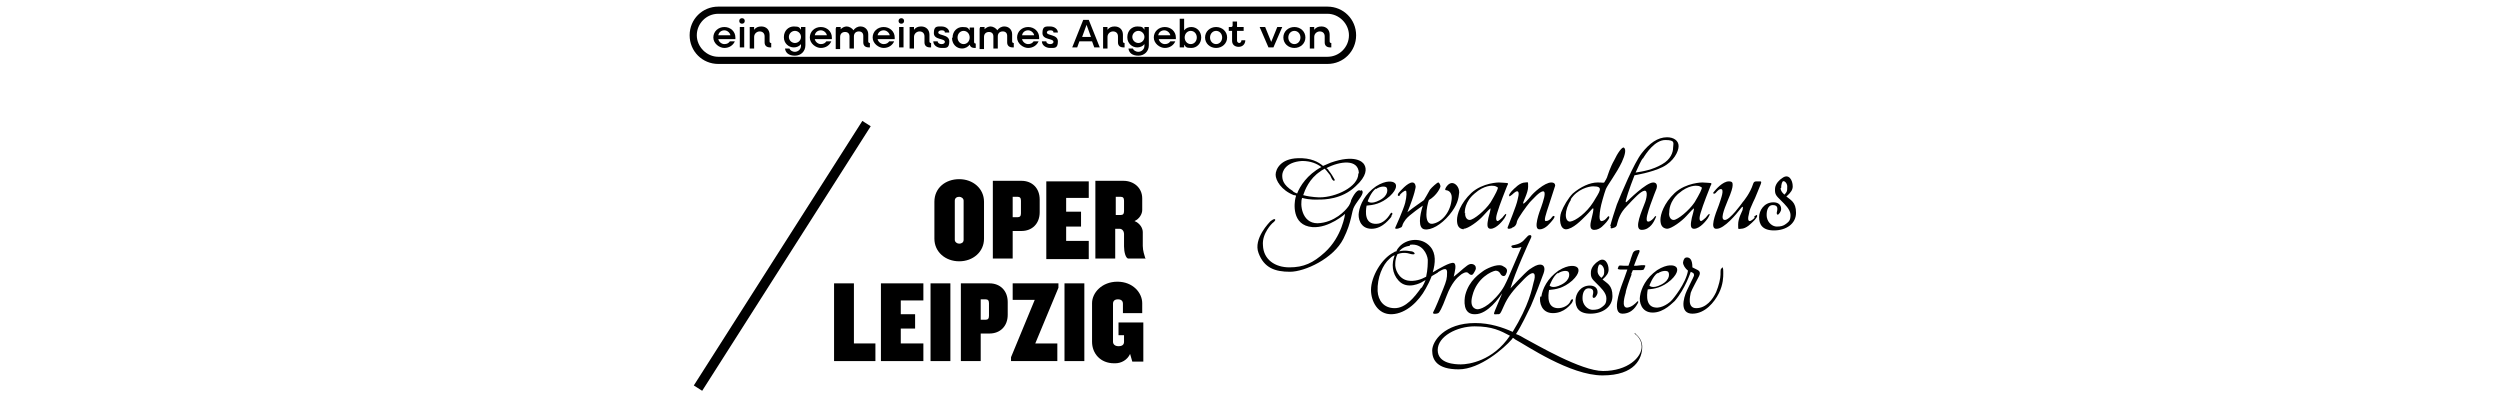 <?xml version="1.0" encoding="UTF-8"?>
<svg id="Ebene_1" xmlns="http://www.w3.org/2000/svg" version="1.1" viewBox="0 0 453.5 72">
  <!-- Generator: Adobe Illustrator 29.3.1, SVG Export Plug-In . SVG Version: 2.1.0 Build 151)  -->
  <g>
    <path d="M234.6,34.7c-2-1.2-2-2.3-2-2.9s.5-2.4,3.6-2.6c1.6,0,2.7.5,3.5,1.1-2.6,1.4-3.9,3.5-4.4,4.8-.3-.1-.5-.2-.8-.4M246.4,31.5c0,2.4-4.1,4.3-7,4.3,0,0-1.5,0-3-.4.3-.9,1.1-3,3.1-4.3.2-.2.5-.3.8-.5.5.5.8,1,1,1.2,0,0,.3.7.4.8s.2.2.3.2c.1,0,.2-.2,0-.4-.1-.2-.5-.9-1-1.5,0-.1-.2-.3-.4-.4,2.5-1.3,5.8-1.7,5.9.9M246.8,34.6c-.7-.5-1.6,1.5-1.7,1.7,0,.2-.3,1-.7,1.4-.3.4-2.3,2.7-5.4,2.8-2.9,0-3.2-3.5-2.8-4.6,1.5.4,2.5.3,3.1.3.8,0,4.1,0,6.6-2.4,2.1-1.9,2-3.2,1.6-3.9-.3-.6-1.8-1.9-6.1-.4-.5.2-.9.4-1.4.6-.8-.7-2.2-1.5-4.6-1.4-3.1.1-4,2-4,3s1,2.8,3.3,3.7c.1,0,.3,0,.4.1,0,.2-.1.3-.1.4-.2.8-.8,5,3.1,5.3,3,.2,5.9-2.4,5.9-2.4,0,0-.5,4.1-3.7,7-2.1,1.9-3.8,2.7-6.4,2.7s-4.7-1.4-4.8-4c-.2-2.2,1.7-4,1.7-4,0,0,.7-.5.5-.7-.2-.2-.6.2-.8.3-.2.2-3.2,3.2-2.2,5.8,1,2.7,3,3.4,5.7,3.4s7.9-2.4,9.7-6c1.6-3.2,1.4-4.9,2-5.9.6-1.1,2-2.4,1.3-2.9"/>
    <path d="M249.6,34.3c.9-.6,1.7-.5,1.9-.3.2.2.5,1.4-1.2,2.3-1.7.9-2.2.2-2.2.2,0,0,.6-1.7,1.5-2.3M252.3,39.3c.2-.3.4-.5.2-.7-.2-.1-.5.5-.5.5-.2.3-1.1,1.5-2.3,1.5-2.2.1-2-2.2-1.8-3.3,1.2-.1,2.6-.3,4.2-1.7,1.5-1.4,1.2-2.2.9-2.4-.3-.3-1.5-.6-3.4.6-2,1.4-2.9,3.3-3.1,4.7-.2,1,.2,3,2.3,3,2.1,0,3.4-2,3.7-2.3"/>
    <path d="M253.9,35.4c.1-.2.9-.9,1.1-.8.2,0,.2,1-.1,2.2-.3,1.2-1.8,4.5-1.8,4.5-.1.2.2.2.2.2,0,0,.4,0,.7-.2.3,0,.4-.4.4-.4,0,0,0-.3.6-1.1s3.1-2.5,3.1-2.5c-.6,1.9-.9,4.1.3,4.3,1.2.2,3-.8,4.5-2.6,1.5-1.8,1.7-3,1.8-4.1,0-1-.7-1.7-1.3-1.7s-1.1.7-1.2,1c-.1.2,0,.3.1.3s1.3.1,1,1.9c-.3,2.3-1.9,4-3.5,4.2-1.6.1-1-3.2-.6-4.3,1.5-.9,2.1-2.3,2.1-2.5,0-.2-.2-.7-.4-.7-.2,0-1.2.9-1.5,1.3-.3.5-1,1.8-1.1,1.9-.1.1-1.9,1.3-3,2.2,1.4-3.4,1.5-4.6,1.5-4.6,0,0,0-.8-.6-.8-.9,0-2.3,1.7-2.4,1.8-.2.2-.3.5-.2.6s.3,0,.4-.1"/>
    <path d="M265.7,38.7c0-.4,0-2.1,1.8-3.6,1.8-1.6,3.3-1.4,3.3-1.4.5,0,.7.2.9.3.1.2-.4,1.2-1.3,2.7-1,1.5-3.1,3.2-3.8,3.2-.7,0-.9-.9-.8-1.3M265.5,41.5c.8,0,2.7-1.4,3.5-2.3.8-.9,1.3-1.4,1.4-1.4,0,.2-.3,1.4-.4,1.7,0,.3-.6,2,.4,2,1.1,0,2.3-1.6,2.5-1.9.2-.3.4-.7.3-.8-.2,0-.5.5-.7.7-.2.2-.7.6-.8.6-.2,0-.5-.2-.1-1.5.4-1.4,1.6-4.4,1.8-4.9.2-.3.2-.5,0-.5-.2,0-1-.1-1.5-.1,0,0-2.9,0-5,1.9-2,1.9-2.6,3.9-2.6,4.9,0,1,.3,1.6,1.2,1.7"/>
    <path d="M304.5,35.1c1.8-1.6,3.3-1.4,3.3-1.4.5,0,.7.2.9.3.1.2-.4,1.2-1.3,2.7-1,1.5-3.1,3.2-3.8,3.2-.7,0-.9-.9-.8-1.3,0-.4,0-2.1,1.8-3.6M301.2,39.8c0,1,.3,1.6,1.2,1.7.8,0,2.7-1.4,3.5-2.3.8-.9,1.3-1.4,1.4-1.4,0,.2-.3,1.4-.4,1.7,0,.3-.6,2,.4,2,1.1,0,2.3-1.6,2.5-1.9.2-.3.4-.7.3-.8-.2,0-.5.5-.7.7-.2.2-.7.6-.8.6-.2,0-.5-.2-.1-1.5.4-1.4,1.6-4.4,1.8-4.9.2-.3.2-.5,0-.5-.2,0-1-.1-1.5-.1,0,0-2.9,0-5,1.9-2,1.9-2.6,3.9-2.6,4.9"/>
    <path d="M274.3,41.3c.6-.2.8-.6.9-1.2.2-.6,1.7-2.7,2.3-3.4.7-.7,1.7-1.9,2.4-2,.7,0,0,1.9-.3,2.8-.3.8-1.6,4.2-.3,4.1,1.1,0,2-1.3,2.2-1.5.1-.1.5-.6.5-.8,0,0-.1-.3-.4,0-.4.6-.8.8-1.2.8-.4,0,0-1.2.6-3,.6-1.8,1.1-3.4,1.1-3.4,0,0,.1-.6-.7-.6-1.2,0-3.3,1.9-3.8,2.6-.5.6-1.2,1.4-1.3,1.2-.1-.2.9-1.9.9-3s0-.8-.5-.8c-1,0-1.9,1-2.5,1.6-.5.6-.5.7-.4.9,0,.1.5-.3.5-.3,0,0,.6-.6.9-.6.3,0,.4.4.1,1.5-.2,1.1-1.7,4.7-1.8,5-.1.3.1.4.7.2"/>
    <path d="M284.9,36.2c1.2-1.9,3.3-2.4,4.1-2.4,2,0,1.2.9,0,2.9-1.2,1.9-3.2,3.4-4.2,3.5-1,0-1.1-2,.2-4M284,41.6c1.3,0,2.9-1.7,3.7-2.5.8-.8,1.2-1.4,1.3-1.3s0,.3,0,.5-.2.9-.3,1.4c-.1.5-.6,2,.5,2,1.1,0,1.8-1,2.2-1.4.4-.5.6-.8.5-1,0-.2-.3,0-.4.2-.2.2-.4.5-.9.6-.7.1-.4-1.5-.3-2.2.1-.7.7-2.8,1-3.6.4-.9,1.9-2.8,2.9-4.9.6-1.3.8-2.3.4-2.6-.3-.3-1.2,1-1.8,2.3-.7,1.2-1.2,2.8-1.2,2.8,0,.2-.5,1.1-.6,1.2-.1.1-.3,0-1.2,0-1.4,0-3.1.8-4.5,2-.8.8-1.7,2.3-2.1,3.4-.4,1.1-.3,3.2,1,3.1"/>
    <path d="M298,28.8c.6-1,2.2-3.4,4.1-3.4s1.4.6,1.4,1.4-.4,2.1-2,3c-1.7,1-3.5,1.3-4.8,1.5.5-1.1,1-2.2,1.3-2.6M292.2,41c-.1.5,0,.5.6.3.6-.2.5-.7.6-.9.2-.7.5-1.8,1.7-3,1.3-1.4,2.5-2.7,3.2-2.8.7-.1.4,1.5,0,2.4-.3.9-2.1,4.7-.5,4.7s2.3-1.7,2.4-1.9c.1-.2.3-.6.2-.6,0,0-.2,0-.3.2-.1.2-.7.8-1.1.8-.7,0,0-1.9.4-3.1.4-1.1,1-2.7,1.1-2.9.1-.3.2-1.1-.6-1.1-1.3,0-4.6,3.3-4.8,3.5-.2.2-.2,0-.2-.1.4-1.7,1.6-4.7,1.6-4.7,0,0,3.1-.5,5.1-1.5,2-1,2.9-2.8,2.9-3.8,0-1-.9-1.6-2.1-1.6-1.7,0-3.2,1.1-4.6,2.9s-3.7,7.3-4.5,9.3c-.2.5-1.1,3.4-1.2,3.9"/>
    <path d="M282.6,49.6c.9-.6,1.7-.5,1.9-.3.2.2.5,1.4-1.2,2.3-1.7.9-2.2.2-2.2.2,0,0,.6-1.7,1.5-2.3M279.4,53.8c-.2,1,.2,3,2.3,3,2.1,0,3.2-1.6,3.4-1.8.2-.3.3-.6.2-.7-.2-.1-.4.2-.5.5-.1.2-.7,1-2,1.1-2.2.1-2-2.2-1.8-3.3,1.2-.1,2.6-.3,4.2-1.7,1.5-1.4,1.2-2.2.9-2.4-.3-.3-1.5-.6-3.4.6-2,1.4-2.9,3.3-3.1,4.7"/>
    <path d="M257.8,52.2c-1.2,1.7-2.8,3.7-4.8,3.7-2,0-3-1.4-3.1-3.1-.1-2.4.9-4.8,2.2-5.9.3-.3.6-.5.9-.6-.6,1.5-.5,3.3.7,4.6,1.6,1.8,4.2.3,4.2.3,0,0,.3-.2.7-.4-.2.5-.4.9-.7,1.4M255.8,44.4c2.2-.3,3.1,1.7,3.2,2.7,0,.6,0,1.8-.3,3.1-.9.5-2.1.9-3.3.7-1.7-.3-2.4-2.1-2.3-3.1,0-.4.1-1.1.4-1.7.8-.3,1.6-.3,2.5,0,1,.2.6-.4.1-.5-.3,0-1.2-.3-2.3,0,.4-.5,1-.9,1.9-1M260.8,49.4c.7-.4,1.7-1.1,1.7,0,0,1.1-.1,1.5-.7,3-.6,1.5-1.5,3.7-1.8,4.2-.3.5.8.3.9.2.2-.1.6-.7,1.5-3.1.9-2.4,2-3.4,2.4-3.7.4-.4,1.2-.8,1.5-.5.3.3.7.6,1,.1.3-.5.5-.8.4-1.1,0-.3-.4-.7-1-.6-.6.1-1.7,1.3-3,2.3.2-.9.6-2.3,0-2.5-.6-.2-2.8,1.1-3.8,1.7.5-1.7.6-3.4-.4-4.6-1.6-1.9-4.4-1.5-5.7,0-.2.2-.4.5-.5.8-.2,0-.4.1-.5.2-2.2,1.1-4.1,4.4-4.1,6.8,0,2,1.2,4.5,3.8,4.4s4.9-2.4,6.1-4.6c.4-.7.8-1.5,1.1-2.3.5-.3,1-.6,1.2-.7"/>
    <path d="M265,66.1c-1,0-4.2-.1-4.2-2.6s3.5-4.3,6.7-4.3,4.7.8,6.4,1.7c-3.1,4.6-7.5,5.2-8.9,5.2M296.7,60.4c-.1,0-.3,0-.1.2.3.2,1.2,1,1.2,2.3,0,1.9-2.5,4.4-7,4.4-4,0-12.1-4.8-14.2-5.9-.5-.3-1-.6-1.6-.8,1-1.5,2.1-3.9,2.7-5.1.7-1.6,1.9-4.8,2.3-5.9.4-1.1,0-1.6-.6-1.6-.6,0-1.1.3-2,.9-.8.6-3.4,3.4-3.4,3.4.8-2.8,3.4-8.5,3.7-9.1.3-.6-.2-.6-.4-.5-.2.1-.3.3-1,1-.7.6-1.4.7-1.9.8-.5.1-.1.5.1.5.2,0,.9,0,1.5-.2-.5,1.2-2.2,5.1-2.5,5.8-.3.6-.7,1.8-2.1,3.3-2.1,2.3-3.4,2.2-3.4,2.2,0,0-1.6,0-.9-2.5.8-3.2,3.5-4.4,4.2-4.5.4,0,.7.2.9.6.2.4.8.6,1,0,.4-.8.1-1.1-.7-1.5-1-.4-3,.6-3.5,1-.5.4-2.5,1.6-3.2,4.3-.2.9-.5,3.6,1.8,3.5,2.3,0,4.4-3.1,4.9-3.8-.2.5-.9,2.1-1.3,3.1-.4.9-.1.7.4.7s.5.1,1.2-1.5c.7-1.6,1.6-2.8,3.7-4.9,2.1-2.1,2.1-.6,1.7.6-.3,1.2-.8,4.1-3.8,9-1.8-.8-4.1-1.6-6.8-1.6-5.6,0-7.8,3.3-7.8,5s.9,3.4,4.8,3.4,8.3-3.9,9.6-5.4c0,0,.2-.2.2-.3.2,0,.3.2.5.3,1.9,1,9.9,6.5,15.8,6.5s7.2-3.1,7.2-5.2c0-1.5-1.2-2.3-1.3-2.4"/>
    <path d="M318.3,39.5s-.6.6-.9.6c-.3,0-.4-.4-.1-1.5,0-.4.4-1.2.7-1.9.4-.7,1.2-2.9,1.4-3.3.2-.5,0-.5-.1-.5s-.2,0-.7,0c-.4,0-.5.2-.6.5-.5,1.6-1.7,3.1-1.9,3.3-.2.3-2.3,3.2-3.2,3.2s-.2-1.8.5-3.5c.7-1.6.9-2.4.9-2.8,0-.4,0-.7-.7-.7-1.1,0-2.4,1.5-2.7,1.9-.3.3,0,.4.2.3.2-.1.5-.7,1-.8.8-.1.1,1.7-.3,2.9-.7,1.8-1.7,4.4-.4,4.3,1.4,0,3.6-2.7,4.3-3.6.7-.9.4,0,.4.2-.1.3-.8,1.5-.8,2.6s0,.8.5.8c1,0,1.9-1,2.5-1.6.5-.6.5-.7.4-.9,0-.1-.5.3-.5.3"/>
    <path d="M300.7,49.6c.9-.6,1.7-.5,1.9-.3.2.2.5,1.4-1.2,2.3-1.7.9-2.2.2-2.2.2,0,0,.6-1.7,1.5-2.3M312.3,48.7c-.2,0-.2.4-.2,1.1,0,.7-.3,2-.8,3.2-.6,1.3-1.8,2.9-3.6,2.9-1.7,0-1.1-2.2-1-2.8.2-.6,1.1-2.2,1.5-3,.4-.8-.1-1-.2-1.1,0,0-1-.5-1-.5,0-1.6-.6-1.8-1-1.8-.4,0-.6.3-.7.9,0,.5.4,1.1.9,1.5-.4,2.4-2.8,5.2-2.8,5.2-.2.3-1.4,1.4-2.7,1.5-2.2.1-2-2.2-1.8-3.3,1.2-.1,2.6-.3,4.2-1.7,1.5-1.4,1.2-2.2.9-2.4-.3-.3-1.5-.6-3.4.6-2,1.4-2.9,3.3-3.1,4.7-.2,1,.2,3,2.3,3s3.7-1.9,4-2.1c1.9-2.2,2.9-5.3,2.9-5.3,0,0,0,0,.4.2.3.2.2.6.1.7,0,.1-.5,1-1.2,2.5-.7,1.5-1.3,4.2,1,4.2,2.3,0,4-2.1,4.8-3.7.8-1.6.8-3,.8-3.6,0-.6,0-1.1-.2-1.1"/>
    <path d="M295.9,49.8c0-.2.2-.5.3-.8.7,0,1.3,0,1.5,0,.6,0,.5-.2.7-.6.2-.3-.1-.3-.3-.3-.1,0-.6,0-1.2.1-.1,0-.3,0-.5,0,.4-1.1.9-2.3,1-2.5.1-.4-.2-.4-.4-.3-.6,0-.8.5-.8.5,0,0-.2.5-.4,1.1,0,.2-.2.6-.4,1.2-.5,0-.9,0-.9,0-1-.1-.8,0-1,.4-.2.3.4.3.7.3.1,0,.5,0,1,0-.4,1.2-.9,2.5-.9,2.5-.6,1.6-1.9,5.5,0,5.5s2.6-1.6,2.8-1.9c.2-.3,0-.5-.2-.2-.3.3-.9.9-1.7,1-1.2.1-.4-2.3-.3-2.7,0-.4.7-2.4,1.1-3.4"/>
    <path d="M289.8,49.2c0-.7.2-1.1.3-1.2.3-.2.9.4.9,1.1,0,.7,0,.8-.5,1.3,0,0-.7-.5-.7-1.2M289.3,54c.1-.1.5-.5.5-1,0-.8-.6-1.2-1.4-1.2-1.7,0-2.6,1.5-2.6,2.7s.5,2.4,2.7,2.4,4-1.2,4-3.2-1-2.3-1.8-3c.8-.7,1.1-1.2,1.1-1.8,0-1.1-.7-2.4-1.9-1.5-.5.3-1.2,1-1.3,1.8-.1,1.2.2,1.4,1.1,2.3.6.6,1.7,1.6,1.7,2.6s-.3,1.2-.8,1.6c-.5.4-1,.5-1.7.5s-1.6-.6-1.8-1.7c-.1-.7,0-2.2,1.1-2.2s.8.9.7,1.4c0,.3.1.4.3.3"/>
    <path d="M323.1,34.1c0-.7.2-1.1.3-1.2.3-.2.9.4.8,1.1,0,.6,0,.8-.5,1.3,0,0-.7-.5-.7-1.2M324.1,35.6c.8-.7,1.1-1.2,1.1-1.8,0-1.1-.7-2.4-1.9-1.5-.5.3-1.2,1-1.3,1.8-.1,1.2.2,1.4,1.1,2.3.6.6,1.7,1.6,1.7,2.6s-.3,1.2-.8,1.6c-.5.4-1,.5-1.7.5s-1.6-.6-1.8-1.7c-.1-.7,0-2.2,1.1-2.2s.8.9.7,1.4c0,.3.1.4.3.3.1-.1.5-.5.5-1,0-.8-.6-1.2-1.4-1.2-1.7,0-2.6,1.5-2.6,2.7s.5,2.4,2.7,2.4,4-1.2,4-3.2-1-2.3-1.8-3"/>
    <path d="M207.8,47h0c-.2-.7-.5-1.5-.5-2.4v-2.5c0-.7-.5-1.6-1.5-2,.9-.4,1.4-1.3,1.4-2v-2.1c0-2-1.6-3.2-3.4-3.2h-5.1v14.1h3.6v-5.4h.8c.5,0,.8.5.8.9v2.3c0,1,.3,2.2.8,2.2h3ZM203.9,38.3c0,.5-.2.7-.6.7h-.9v-3.3h.9c.4,0,.6.2.6.7v1.9Z"/>
    <polygon points="197.5 35.9 197.5 32.9 189.8 32.9 189.8 47 197.5 47 197.5 43.7 193.4 43.7 193.4 41.1 196.1 41.1 196.1 38.4 193.4 38.4 193.4 35.9 197.5 35.9"/>
    <path d="M188.6,38.6v-2.4c0-2.1-1.4-3.4-3.3-3.4h-5.2v14.1h3.6v-5h1.6c1.9,0,3.3-1.3,3.3-3.4M185.2,38.7c0,.5-.2.7-.6.7h-.9v-3.7h.9c.4,0,.6.2.6.7v2.3Z"/>
    <path d="M178.5,43.3v-6.7c0-2.4-2-4.1-4.5-4.1s-4.5,1.6-4.5,4.1v6.7c0,2.4,2,4.1,4.5,4.1s4.5-1.7,4.5-4.1M174.8,43.5c0,.5-.4.7-.8.7s-.8-.3-.8-.7v-7.1c0-.5.4-.7.8-.7s.8.3.8.7v7.1Z"/>
    <rect x="113.5" y="45.5" width="56.9" height="1.8" transform="translate(26.5 141.2) rotate(-57.5)"/>
    <polygon points="151.3 51.4 151.3 65.5 158.8 65.5 158.8 62.3 154.9 62.3 154.9 51.4 151.3 51.4"/>
    <polygon points="159.8 51.4 159.8 65.5 167.5 65.5 167.5 62.3 163.4 62.3 163.4 59.6 166 59.6 166 57 163.4 57 163.4 54.5 167.5 54.5 167.5 51.4 159.8 51.4"/>
    <rect x="168.8" y="51.4" width="3.6" height="14.1"/>
    <path d="M182.8,57.2v-2.4c0-2.1-1.4-3.4-3.3-3.4h-5.2v14.1h3.6v-5h1.6c1.9,0,3.3-1.3,3.3-3.4M179.4,57.3c0,.5-.2.7-.6.7h-.9v-3.7h.9c.4,0,.6.2.6.7v2.3Z"/>
    <polygon points="183.4 64.8 183.4 65.5 191.8 65.5 191.8 62.3 187.8 62.3 192 52.2 192 51.4 183.7 51.4 183.7 54.4 187.7 54.4 183.4 64.8"/>
    <rect x="193.1" y="51.4" width="3.6" height="14.1"/>
    <path d="M202.3,65.9c1.1,0,2.2-.6,2.7-1.7l.4,1.4h2v-7.1h-4.5v2.3h1v1.2c0,.5-.3.8-1,.8s-1-.4-1-.8v-6.9c0-.5.3-.8.9-.8s.9.3.9.8v1.7h3.5v-1.8c0-1.9-1.7-3.9-4.5-3.9s-4.6,2-4.6,3.9v7c0,2.1,1.5,3.9,4,3.9"/>
    <g>
      <path d="M129.4,6.8c0-1.1.9-1.9,2-1.9s2,.8,2,1.9,0,.2,0,.3h-3.1c.1.5.6.9,1.1.9s.8-.2,1-.5h.9c-.3.7-1,1.2-1.9,1.2s-2-.8-2-1.9ZM130.3,6.4h2.2c-.1-.5-.6-.9-1.1-.9s-1,.3-1.1.9Z"/>
      <path d="M134.1,3.8c0-.3.2-.5.5-.5s.5.2.5.5-.2.5-.5.5-.5-.2-.5-.5ZM134.2,4.9h.8v3.7h-.8v-3.7Z"/>
      <path d="M136,4.9h.8v.5c.3-.4.7-.6,1.3-.6.9,0,1.5.6,1.5,1.5v1.2c0,.2.1.3.3.3h0v.8h-.2c-.6,0-1-.3-1-.9v-1.1c0-.6-.4-.9-.9-.9s-1,.4-1,1v2.1h-.8v-3.7Z"/>
      <path d="M142.2,6.7c0-1.1.8-1.9,1.8-1.9s1,.2,1.3.6v-.5h.8v3.3c0,1.1-.8,1.9-1.9,1.9s-1.7-.5-1.8-1.3h.8c.1.3.5.6,1,.6s1.1-.4,1.1-1.1v-.3c-.3.4-.8.6-1.3.6-1,0-1.8-.8-1.8-1.8ZM145.3,6.7c0-.6-.5-1.1-1.1-1.1s-1.1.5-1.1,1.1.5,1.1,1.1,1.1,1.1-.5,1.1-1.1Z"/>
      <path d="M146.9,6.8c0-1.1.9-1.9,2-1.9s2,.8,2,1.9,0,.2,0,.3h-3.1c.1.5.6.9,1.1.9s.8-.2,1-.5h.9c-.3.7-1,1.2-1.9,1.2s-2-.8-2-1.9ZM147.8,6.4h2.2c-.1-.5-.6-.9-1.1-.9s-1,.3-1.1.9Z"/>
      <path d="M151.7,4.9h.8v.4c.3-.3.7-.5,1.1-.5s1,.3,1.2.7c.3-.4.7-.7,1.3-.7.8,0,1.4.6,1.4,1.4v1.3c0,.2.1.3.3.3h0v.8h-.2c-.6,0-1-.3-1-.9v-1.2c0-.5-.3-.8-.8-.8s-.9.3-.9.9v2.2h-.8v-2.2c0-.5-.3-.8-.8-.8s-.9.3-.9.9v2.2h-.8v-3.7Z"/>
      <path d="M158.3,6.8c0-1.1.9-1.9,2-1.9s2,.8,2,1.9,0,.2,0,.3h-3.1c.1.5.6.9,1.1.9s.8-.2,1-.5h.9c-.3.7-1,1.2-1.9,1.2s-2-.8-2-1.9ZM159.2,6.4h2.2c-.1-.5-.6-.9-1.1-.9s-1,.3-1.1.9Z"/>
      <path d="M163,3.8c0-.3.2-.5.5-.5s.5.2.5.5-.2.5-.5.5-.5-.2-.5-.5ZM163.1,4.9h.8v3.7h-.8v-3.7Z"/>
      <path d="M165,4.9h.8v.5c.3-.4.7-.6,1.3-.6.9,0,1.5.6,1.5,1.5v1.2c0,.2.1.3.3.3h0v.8h-.2c-.6,0-1-.3-1-.9v-1.1c0-.6-.4-.9-.9-.9s-1,.4-1,1v2.1h-.8v-3.7Z"/>
      <path d="M169.3,7.5h.8c0,.3.3.5.7.5s.6-.2.6-.4c0-.7-2-.3-2-1.6s.6-1.2,1.4-1.2,1.4.5,1.4,1.1h-.8c0-.3-.2-.4-.6-.4s-.6.2-.6.4c0,.6,2,.3,2,1.6s-.6,1.2-1.4,1.2-1.5-.5-1.5-1.2Z"/>
      <path d="M172.8,6.8c0-1.1.8-1.9,1.8-1.9s1,.2,1.3.6v-.5h.8v2.6c0,.2.1.3.3.3h0v.8h-.2c-.5,0-.8-.2-.9-.6-.3.4-.8.7-1.4.7-1,0-1.8-.8-1.8-1.9ZM175.9,6.8c0-.7-.5-1.2-1.1-1.2s-1.1.5-1.1,1.2.5,1.2,1.1,1.2,1.1-.5,1.1-1.2Z"/>
      <path d="M177.8,4.9h.8v.4c.3-.3.7-.5,1.1-.5s1,.3,1.2.7c.3-.4.7-.7,1.3-.7.8,0,1.4.6,1.4,1.4v1.3c0,.2.1.3.3.3h0v.8h-.2c-.6,0-1-.3-1-.9v-1.2c0-.5-.3-.8-.8-.8s-.9.3-.9.9v2.2h-.8v-2.2c0-.5-.3-.8-.8-.8s-.9.3-.9.9v2.2h-.8v-3.7Z"/>
      <path d="M184.5,6.8c0-1.1.9-1.9,2-1.9s2,.8,2,1.9,0,.2,0,.3h-3.1c.1.5.6.9,1.1.9s.8-.2,1-.5h.9c-.3.7-1,1.2-1.9,1.2s-2-.8-2-1.9ZM185.4,6.4h2.2c-.1-.5-.6-.9-1.1-.9s-1,.3-1.1.9Z"/>
      <path d="M189,7.5h.8c0,.3.3.5.7.5s.6-.2.6-.4c0-.7-2-.3-2-1.6s.6-1.2,1.4-1.2,1.4.5,1.4,1.1h-.8c0-.3-.2-.4-.6-.4s-.6.2-.6.4c0,.6,2,.3,2,1.6s-.6,1.2-1.4,1.2-1.5-.5-1.5-1.2Z"/>
      <path d="M196.5,3.6h1l2,5h-1l-.4-1.1h-2.3l-.4,1.1h-.9l2-5ZM197.9,6.7l-.8-2.2-.8,2.2h1.7Z"/>
      <path d="M200.1,4.9h.8v.5c.3-.4.7-.6,1.3-.6.9,0,1.5.6,1.5,1.5v1.2c0,.2.1.3.3.3h0v.8h-.2c-.6,0-1-.3-1-.9v-1.1c0-.6-.4-.9-.9-.9s-1,.4-1,1v2.1h-.8v-3.7Z"/>
      <path d="M204.5,6.7c0-1.1.8-1.9,1.8-1.9s1,.2,1.3.6v-.5h.8v3.3c0,1.1-.8,1.9-1.9,1.9s-1.7-.5-1.8-1.3h.8c.1.3.5.6,1,.6s1.1-.4,1.1-1.1v-.3c-.3.4-.8.6-1.3.6-1,0-1.8-.8-1.8-1.8ZM207.6,6.7c0-.6-.5-1.1-1.1-1.1s-1.1.5-1.1,1.1.5,1.1,1.1,1.1,1.1-.5,1.1-1.1Z"/>
      <path d="M209.3,6.8c0-1.1.9-1.9,2-1.9s2,.8,2,1.9,0,.2,0,.3h-3.1c.1.5.6.9,1.1.9s.8-.2,1-.5h.9c-.3.7-1,1.2-1.9,1.2s-2-.8-2-1.9ZM210.1,6.4h2.2c-.1-.5-.6-.9-1.1-.9s-1,.3-1.1.9Z"/>
      <path d="M214,3.4h.8v2.1c.3-.4.8-.6,1.3-.6,1,0,1.8.8,1.8,1.9s-.8,1.9-1.8,1.9-1-.2-1.3-.6v.5h-.8V3.4ZM217.1,6.8c0-.7-.5-1.2-1.1-1.2s-1.1.5-1.1,1.2.5,1.2,1.1,1.2,1.1-.5,1.1-1.2Z"/>
      <path d="M218.6,6.8c0-1.1.9-1.9,2-1.9s2,.8,2,1.9-.9,1.9-2,1.9-2-.8-2-1.9ZM221.7,6.8c0-.7-.5-1.2-1.1-1.2s-1.1.5-1.1,1.2.5,1.2,1.1,1.2,1.1-.5,1.1-1.2Z"/>
      <path d="M223.5,7.5v-1.9h-.6v-.7h.4c.2,0,.3-.1.3-.3v-.7h.8v1h1.2v.7h-1.2v1.8c0,.2.2.4.4.4s.4-.2.4-.5h.7c0,.7-.5,1.2-1.2,1.2s-1.2-.4-1.2-1.1Z"/>
      <path d="M228.6,4.9h.9l1.1,2.7,1.1-2.7h.9l-1.6,3.7h-.9l-1.6-3.7Z"/>
      <path d="M232.8,6.8c0-1.1.9-1.9,2-1.9s2,.8,2,1.9-.9,1.9-2,1.9-2-.8-2-1.9ZM235.9,6.8c0-.7-.5-1.2-1.1-1.2s-1.1.5-1.1,1.2.5,1.2,1.1,1.2,1.1-.5,1.1-1.2Z"/>
      <path d="M237.6,4.9h.8v.5c.3-.4.7-.6,1.3-.6.9,0,1.5.6,1.5,1.5v1.2c0,.2.1.3.3.3h0v.8h-.2c-.6,0-1-.3-1-.9v-1.1c0-.6-.4-.9-.9-.9s-1,.4-1,1v2.1h-.8v-3.7Z"/>
    </g>
  </g>
  <path d="M240.8,11.6h-110.5c-2.9,0-5.2-2.3-5.2-5.2s2.3-5.2,5.2-5.2h110.5c2.9,0,5.2,2.3,5.2,5.2s-2.3,5.2-5.2,5.2ZM130.3,2.5c-2.2,0-3.9,1.8-3.9,3.9s1.8,3.9,3.9,3.9h110.5c2.2,0,3.9-1.8,3.9-3.9s-1.8-3.9-3.9-3.9h-110.5Z"/>
</svg>